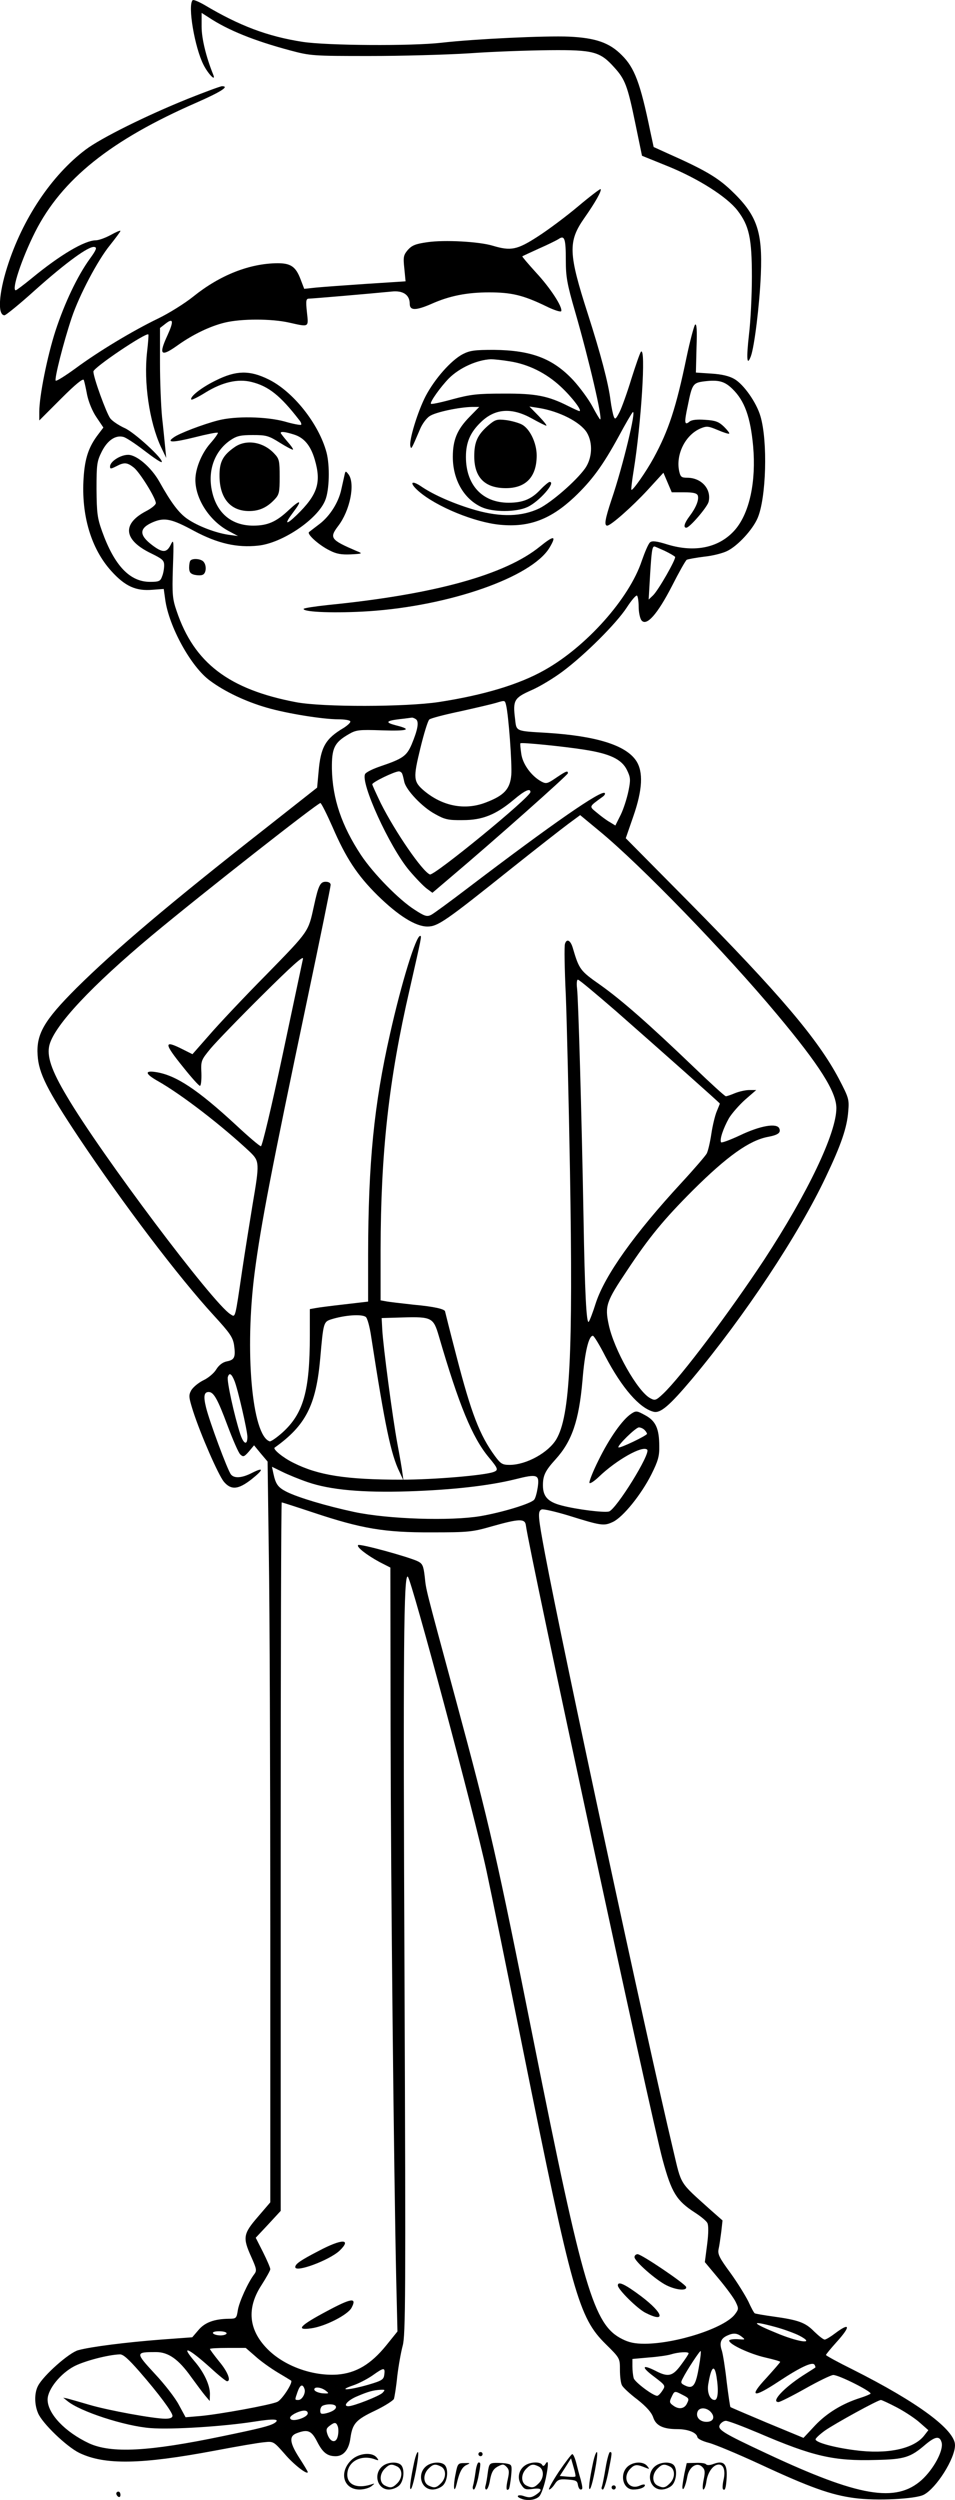 <?xml version="1.0" encoding="UTF-8"?>
<svg xmlns="http://www.w3.org/2000/svg" version="1.0" viewBox="0 0 458.876 1200.394" preserveAspectRatio="xMidYMid meet">
  <g transform="translate(-0.124,1200.395) scale(0.1,-0.1)" fill="#000000" stroke="none">
    <path d="M927 12003 c-25 -24 10 -228 52 -310 22 -44 61 -84 47 -48 -34 84 -56 173 -56 231 l0 66 33 -21 c93 -62 220 -113 392 -159 97 -26 109 -27 380 -27 154 0 371 6 482 13 110 8 284 14 385 15 211 2 243 -7 311 -83 52 -57 64 -89 101 -269 l32 -155 126 -51 c147 -60 283 -147 333 -212 56 -73 69 -133 69 -318 0 -88 -6 -213 -14 -278 -13 -116 -10 -154 9 -104 17 45 42 247 48 392 9 210 -19 288 -145 407 -65 61 -126 97 -304 176 l-66 30 -17 79 c-47 228 -75 302 -136 362 -59 60 -126 83 -253 89 -114 5 -452 -11 -611 -29 -146 -17 -554 -14 -670 4 -168 26 -303 77 -471 177 -28 16 -54 27 -57 23z M905 11530 c-199 -80 -419 -189 -493 -245 -163 -123 -303 -332 -376 -563 -41 -129 -47 -232 -13 -232 6 0 73 54 147 121 149 133 259 213 285 207 13 -2 10 -13 -23 -58 -59 -82 -120 -210 -164 -344 -39 -120 -78 -313 -78 -389 l0 -42 105 105 c70 70 106 99 109 89 3 -8 10 -40 16 -72 7 -33 25 -78 45 -107 l33 -49 -25 -33 c-46 -60 -64 -115 -70 -208 -12 -180 36 -341 133 -448 66 -73 118 -97 198 -90 l54 4 7 -50 c17 -129 124 -325 216 -391 70 -52 171 -100 272 -129 96 -28 269 -56 345 -56 28 0 53 -4 56 -9 4 -5 -11 -19 -31 -32 -88 -52 -111 -92 -121 -211 l-7 -76 -245 -193 c-466 -365 -724 -584 -911 -769 -156 -156 -194 -221 -187 -323 5 -86 46 -167 197 -394 214 -320 480 -671 650 -856 77 -84 91 -104 97 -142 8 -58 2 -71 -35 -78 -20 -4 -38 -18 -51 -39 -10 -17 -38 -41 -62 -52 -24 -12 -49 -33 -58 -48 -13 -24 -12 -33 9 -100 37 -114 121 -306 148 -339 35 -41 69 -38 133 12 59 47 60 60 1 30 -47 -24 -84 -27 -100 -7 -16 19 -105 259 -120 323 -13 53 -9 73 13 73 24 0 43 -34 90 -160 26 -69 53 -132 62 -140 14 -13 18 -12 41 14 l25 30 32 -39 33 -39 6 -449 c4 -248 7 -1048 7 -1779 l0 -1329 -60 -70 c-71 -82 -73 -100 -31 -193 25 -56 27 -65 14 -82 -30 -39 -73 -134 -79 -173 -6 -39 -8 -41 -43 -41 -69 -1 -115 -17 -146 -54 l-30 -35 -150 -11 c-167 -13 -336 -34 -398 -51 -44 -12 -167 -121 -193 -171 -18 -34 -18 -89 0 -131 20 -49 137 -161 198 -191 122 -59 297 -56 653 11 105 20 210 38 235 40 45 5 46 4 99 -56 44 -52 111 -103 111 -87 0 3 -18 33 -40 67 -47 73 -51 105 -14 119 54 21 72 13 99 -40 27 -53 49 -70 89 -70 38 0 64 32 71 87 10 70 26 88 119 132 46 22 86 48 90 56 3 9 11 57 16 108 6 51 18 117 26 147 14 49 15 239 9 1750 -7 1601 -4 1963 16 1943 19 -19 321 -1147 378 -1413 22 -102 101 -488 175 -857 237 -1176 268 -1287 398 -1415 68 -67 68 -68 68 -123 0 -31 4 -65 10 -75 5 -10 38 -41 74 -68 44 -35 68 -62 76 -86 13 -39 47 -56 116 -56 50 0 92 -16 96 -38 2 -9 25 -20 56 -28 30 -8 140 -54 246 -103 239 -111 340 -147 453 -162 104 -14 293 -5 333 16 60 31 150 173 150 238 0 74 -179 206 -491 363 -71 35 -129 67 -129 70 0 3 23 31 50 61 70 77 67 98 -6 43 -21 -16 -44 -30 -50 -30 -7 0 -29 18 -51 39 -42 43 -75 55 -198 72 -44 6 -83 13 -87 15 -4 2 -18 28 -31 57 -14 28 -52 90 -86 137 -53 72 -62 90 -57 114 4 17 9 54 13 84 l6 54 -58 51 c-152 137 -138 114 -179 287 -129 542 -530 2406 -616 2863 -34 181 -36 205 -16 213 8 3 65 -10 128 -29 160 -50 171 -51 214 -31 49 23 136 131 185 228 32 64 39 88 38 135 0 85 -17 122 -67 149 -40 22 -44 23 -67 8 -43 -28 -106 -118 -158 -224 -28 -56 -47 -105 -43 -109 3 -4 23 9 44 29 84 81 211 153 233 131 18 -18 -149 -287 -184 -297 -26 -6 -155 10 -227 29 -66 17 -90 43 -90 97 0 47 11 70 61 125 78 86 112 184 129 378 11 137 30 215 50 215 5 0 32 -44 60 -99 80 -152 164 -249 232 -266 33 -8 76 29 184 157 252 301 511 691 643 970 74 155 102 237 108 315 5 58 3 65 -45 157 -100 189 -283 406 -725 853 l-299 302 36 104 c45 129 49 215 14 268 -50 75 -192 119 -428 134 -154 9 -147 6 -154 68 -11 88 -4 100 77 136 40 17 108 58 152 91 106 79 257 229 308 307 22 34 44 60 49 57 4 -3 8 -27 8 -53 0 -26 6 -55 13 -65 24 -32 77 28 147 164 33 65 65 122 71 126 6 3 44 10 84 15 41 4 91 17 112 28 50 25 120 101 144 156 42 95 50 371 14 491 -19 65 -80 152 -125 178 -24 14 -60 23 -110 26 l-75 5 3 120 c3 84 1 117 -7 110 -5 -6 -24 -76 -41 -157 -50 -241 -86 -351 -158 -483 -36 -66 -101 -159 -107 -153 -2 2 3 44 11 93 36 222 60 596 35 570 -5 -6 -25 -64 -46 -130 -20 -66 -46 -138 -57 -160 -18 -35 -22 -37 -28 -20 -4 11 -11 45 -15 75 -10 83 -48 226 -109 416 -94 292 -96 348 -17 461 52 74 85 132 78 139 -2 2 -51 -35 -108 -83 -57 -48 -144 -113 -194 -145 -99 -64 -129 -70 -216 -44 -66 20 -232 29 -314 17 -57 -8 -74 -15 -94 -37 -21 -25 -23 -34 -17 -89 l6 -62 -187 -12 c-104 -7 -213 -15 -244 -18 l-56 -6 -18 47 c-23 60 -47 76 -110 76 -135 -1 -277 -57 -405 -160 -41 -33 -118 -81 -170 -106 -122 -59 -285 -157 -396 -239 -48 -35 -91 -62 -95 -59 -8 5 37 184 77 303 36 107 125 276 184 348 27 34 50 65 50 68 0 4 -21 -5 -46 -19 -26 -14 -58 -26 -73 -26 -54 -1 -171 -70 -307 -182 -39 -32 -74 -58 -77 -58 -22 0 29 153 93 280 128 253 363 441 775 621 116 51 161 79 123 79 -7 0 -80 -27 -163 -60z m1815 -777 c0 -78 6 -113 45 -247 67 -232 133 -516 120 -516 -2 0 -19 28 -37 62 -18 34 -60 91 -92 126 -98 105 -202 144 -381 146 -94 0 -116 -3 -151 -21 -56 -30 -133 -117 -177 -200 -38 -73 -81 -212 -74 -241 4 -18 5 -16 46 80 10 25 31 54 47 64 28 19 142 43 204 44 l34 0 -46 -47 c-60 -61 -81 -111 -81 -193 0 -109 53 -202 138 -241 54 -25 166 -25 220 0 56 25 140 121 107 121 -4 0 -24 -16 -43 -36 -44 -47 -85 -64 -154 -64 -126 0 -205 85 -205 220 0 70 21 118 72 167 68 66 148 71 244 18 34 -19 66 -35 70 -35 5 0 -12 21 -36 46 l-45 46 45 -7 c100 -16 200 -68 231 -118 30 -50 26 -124 -9 -173 -45 -62 -160 -161 -219 -191 -84 -40 -184 -43 -305 -9 -102 29 -202 73 -261 113 -51 35 -61 19 -14 -22 85 -74 270 -150 393 -161 138 -13 241 26 355 133 84 80 136 150 214 293 31 58 61 109 66 114 21 23 -47 -260 -101 -418 -31 -93 -37 -126 -21 -126 17 0 119 90 194 171 l76 83 20 -47 20 -47 60 0 c43 0 60 -4 65 -15 7 -20 -8 -58 -39 -99 -25 -33 -32 -56 -16 -56 16 0 100 98 107 124 15 61 -34 116 -103 116 -27 0 -32 4 -38 30 -18 81 29 176 103 207 29 12 37 11 82 -8 28 -12 53 -20 55 -17 3 2 -9 17 -25 33 -25 24 -41 30 -90 33 -39 3 -65 0 -75 -8 -25 -21 -27 -7 -9 76 21 105 25 110 81 117 67 8 96 0 133 -36 59 -57 87 -135 100 -275 15 -170 -17 -320 -86 -401 -74 -86 -191 -112 -324 -72 -54 17 -75 19 -85 11 -8 -6 -25 -46 -40 -89 -60 -181 -267 -413 -468 -525 -122 -69 -293 -120 -507 -153 -160 -24 -556 -25 -685 -1 -323 61 -491 188 -575 438 -20 58 -22 80 -18 207 5 136 4 141 -11 110 -19 -38 -39 -38 -88 -1 -65 49 -64 82 4 111 55 23 89 16 196 -42 114 -61 207 -82 309 -71 116 12 286 127 322 218 20 48 23 166 6 230 -37 137 -160 292 -278 350 -91 45 -156 44 -254 -5 -68 -33 -128 -80 -117 -92 3 -2 34 13 69 35 80 49 154 66 219 50 82 -20 139 -65 230 -183 8 -9 12 -20 9 -23 -3 -2 -39 4 -79 16 -89 24 -238 27 -321 5 -70 -18 -189 -63 -213 -82 -36 -25 -4 -25 101 1 59 15 109 25 112 22 2 -3 -14 -26 -37 -52 -41 -47 -71 -120 -71 -174 0 -92 68 -197 160 -246 l45 -24 -45 6 c-62 9 -147 41 -198 76 -41 28 -78 77 -135 179 -39 69 -109 129 -150 129 -37 0 -87 -32 -87 -56 0 -13 4 -12 30 1 38 20 52 19 84 -6 29 -23 106 -147 106 -171 0 -8 -21 -25 -46 -38 -119 -62 -109 -140 25 -204 53 -26 61 -33 61 -57 0 -15 -4 -39 -10 -53 -8 -23 -15 -26 -58 -26 -97 0 -171 78 -230 242 -23 64 -26 88 -27 203 0 119 2 134 25 180 27 54 66 81 104 71 13 -3 58 -33 101 -66 43 -33 80 -58 83 -55 12 12 -133 145 -179 164 -26 12 -57 32 -68 46 -19 26 -81 196 -81 225 0 19 255 190 264 178 2 -2 -1 -39 -6 -83 -17 -147 11 -337 66 -456 l26 -54 -5 50 c-3 28 -9 93 -15 145 -5 52 -10 170 -10 262 l0 167 27 21 c37 29 40 12 9 -56 -44 -95 -32 -106 49 -48 73 52 156 92 227 109 79 19 223 19 308 0 98 -22 94 -24 86 50 -6 56 -4 65 10 65 15 0 285 23 397 34 55 6 87 -16 87 -59 0 -33 29 -33 105 0 85 38 169 55 276 55 107 0 163 -13 271 -65 40 -20 74 -31 76 -25 7 20 -53 112 -121 185 -38 42 -68 77 -66 78 2 2 38 18 79 37 41 18 84 39 95 46 29 20 35 3 35 -103z m-270 -484 c90 -14 175 -56 245 -121 54 -50 106 -118 90 -118 -3 0 -27 11 -53 24 -97 49 -156 61 -312 60 -126 0 -158 -4 -244 -27 -54 -15 -101 -25 -104 -22 -7 7 46 81 86 122 51 51 135 89 202 92 14 0 54 -4 90 -10z m-1038 -351 c50 -15 82 -53 102 -122 32 -110 13 -168 -88 -266 -52 -50 -60 -44 -16 14 45 59 36 64 -20 12 -61 -58 -103 -76 -172 -76 -103 0 -175 59 -198 165 -22 99 12 193 88 245 31 21 49 25 108 25 64 0 76 -3 130 -37 32 -20 61 -35 63 -33 2 3 -10 20 -28 40 -17 20 -31 38 -31 40 0 8 20 6 62 -7z m1783 -559 c25 -12 47 -25 50 -29 6 -9 -80 -160 -106 -185 l-21 -20 7 120 c7 113 10 135 21 135 2 0 24 -10 49 -21z m-762 -741 c12 -49 29 -281 25 -335 -6 -68 -34 -99 -124 -133 -100 -38 -206 -17 -294 56 -53 45 -54 61 -19 205 17 70 36 132 43 138 6 6 75 24 152 40 76 17 153 35 169 40 43 13 42 13 48 -11z m-434 -67 c17 -11 10 -50 -20 -122 -24 -55 -42 -68 -148 -104 -36 -12 -69 -28 -75 -37 -25 -40 117 -351 211 -463 32 -38 70 -77 85 -88 l27 -20 87 74 c212 179 564 492 564 500 0 14 -8 11 -57 -22 -41 -28 -47 -30 -70 -18 -48 26 -90 83 -97 133 -4 27 -6 49 -4 51 5 5 208 -15 308 -31 122 -19 179 -46 204 -98 17 -35 18 -46 7 -100 -7 -34 -23 -85 -37 -114 l-26 -52 -26 16 c-15 8 -43 29 -62 45 -39 32 -40 28 24 75 11 7 17 16 13 20 -16 16 -250 -146 -659 -457 -84 -64 -163 -122 -175 -128 -20 -10 -31 -7 -80 25 -74 47 -197 172 -257 262 -93 141 -137 270 -140 414 -1 99 11 126 80 166 36 21 48 23 161 19 125 -4 147 4 67 24 -54 14 -49 22 19 30 29 3 54 7 57 7 3 1 11 -2 19 -7z m-65 -263 c3 -7 7 -25 10 -39 9 -39 86 -121 148 -154 46 -26 63 -30 133 -29 95 0 159 26 245 98 52 44 80 57 80 37 0 -25 -462 -403 -483 -396 -36 14 -166 203 -236 342 -22 46 -41 87 -41 91 0 10 107 62 128 62 7 0 14 -6 16 -12z m-335 -255 c64 -148 118 -231 216 -328 100 -98 183 -150 240 -150 50 0 86 25 405 280 118 94 241 190 272 213 l57 42 93 -77 c198 -163 606 -584 853 -880 205 -245 285 -372 285 -450 0 -120 -137 -407 -347 -728 -165 -250 -399 -562 -486 -644 -34 -32 -39 -33 -61 -21 -61 32 -175 234 -200 354 -19 89 -12 110 88 259 106 160 177 246 317 386 165 164 271 239 360 256 49 9 63 20 55 40 -11 28 -92 14 -190 -33 -47 -22 -88 -37 -90 -33 -8 13 11 68 38 116 14 23 49 63 78 89 l53 46 -33 0 c-18 0 -49 -7 -69 -15 -19 -8 -39 -15 -44 -15 -5 0 -73 62 -151 137 -219 210 -350 325 -453 398 -97 68 -101 74 -132 179 -11 36 -29 44 -37 18 -4 -10 -2 -122 4 -248 5 -126 14 -506 20 -844 15 -884 0 -1174 -65 -1286 -38 -65 -145 -124 -225 -124 -35 0 -43 5 -71 43 -73 100 -113 203 -185 481 -30 115 -54 211 -54 212 0 12 -51 24 -150 33 -63 7 -125 14 -137 17 l-23 4 0 243 c1 468 39 815 140 1252 58 255 58 255 50 255 -20 0 -89 -222 -145 -472 -77 -340 -104 -616 -105 -1058 l0 -226 -112 -13 c-62 -7 -125 -15 -140 -18 l-28 -5 0 -127 c0 -267 -31 -375 -132 -466 -28 -25 -56 -44 -61 -42 -85 28 -121 434 -72 812 30 230 81 494 251 1302 63 299 114 549 114 558 0 9 -9 15 -24 15 -26 0 -35 -18 -56 -115 -28 -127 -21 -118 -228 -330 -109 -110 -233 -242 -276 -292 l-80 -91 -48 24 c-91 46 -90 29 4 -87 39 -49 75 -89 80 -89 5 0 8 28 7 61 -3 60 -1 63 44 118 26 31 137 146 248 256 143 142 200 193 196 175 -3 -14 -47 -222 -98 -462 -53 -249 -98 -438 -104 -438 -6 0 -60 46 -120 102 -184 170 -288 239 -384 254 -56 9 -53 -8 7 -42 117 -66 312 -217 445 -342 45 -44 46 -52 12 -251 -13 -80 -36 -222 -50 -316 -35 -238 -32 -227 -56 -212 -82 49 -625 772 -786 1046 -76 127 -98 195 -84 248 26 95 201 282 493 526 244 203 799 638 809 635 5 -2 31 -54 58 -115z m1363 -885 c223 -196 498 -440 498 -443 0 -2 -7 -18 -15 -38 -8 -19 -20 -68 -26 -109 -6 -40 -16 -82 -22 -93 -6 -11 -60 -74 -121 -140 -227 -246 -368 -444 -412 -578 -14 -45 -30 -86 -34 -90 -11 -12 -19 144 -25 503 -9 498 -25 1052 -31 1098 -3 24 -1 42 4 42 6 0 88 -69 184 -152z m-1204 -1467 c8 -4 20 -48 27 -97 66 -427 95 -565 136 -648 l19 -41 -5 35 c-2 19 -13 82 -24 140 -23 123 -69 471 -73 550 l-3 55 101 3 c140 4 148 -1 174 -90 96 -329 160 -486 240 -582 45 -54 47 -61 23 -70 -42 -16 -285 -37 -443 -37 -266 0 -400 21 -519 81 -51 25 -100 66 -90 73 149 106 199 203 219 429 15 172 16 175 53 187 64 20 144 26 165 12z m-630 -308 c16 -39 62 -240 62 -268 0 -43 -18 -36 -34 12 -29 89 -66 258 -60 275 7 23 18 16 32 -19z m1970 -235 c7 -7 12 -15 12 -19 0 -8 -131 -71 -137 -65 -8 7 83 96 98 96 8 0 20 -5 27 -12z m-1618 -251 c108 -37 260 -51 485 -44 211 7 387 27 512 58 107 27 117 23 108 -39 -4 -26 -11 -52 -17 -59 -15 -19 -153 -61 -258 -79 -143 -24 -442 -15 -607 20 -135 29 -269 69 -325 97 -41 21 -52 36 -63 87 l-7 33 49 -24 c26 -13 82 -36 123 -50z m27 -146 c231 -77 341 -96 568 -95 178 0 196 2 290 29 131 37 159 38 163 5 18 -135 600 -2836 657 -3046 43 -159 67 -197 155 -254 28 -18 55 -40 60 -50 6 -11 6 -49 -1 -103 l-11 -85 66 -79 c36 -43 73 -93 82 -112 15 -31 15 -35 -3 -59 -49 -66 -280 -141 -433 -142 -49 0 -77 6 -110 23 -136 68 -187 241 -425 1432 -177 886 -209 1028 -373 1635 -153 566 -142 523 -150 594 -6 52 -11 62 -33 73 -46 22 -280 86 -287 78 -9 -9 41 -48 104 -82 l51 -26 1 -776 c1 -758 16 -2133 27 -2639 l6 -253 -54 -67 c-74 -91 -145 -133 -235 -140 -121 -8 -257 42 -337 124 -90 92 -99 196 -27 306 23 36 42 70 42 76 0 7 -16 44 -35 82 l-35 69 60 64 60 65 0 1701 c0 935 2 1701 5 1701 2 0 71 -22 152 -49z m2222 -3911 c40 -11 92 -30 115 -42 73 -39 8 -34 -96 7 -139 56 -147 70 -19 35z m-2639 -30 c0 -5 -13 -10 -29 -10 -17 0 -33 5 -36 10 -4 6 8 10 29 10 20 0 36 -4 36 -10z m2475 -16 c19 -15 18 -15 -20 -12 -22 1 -40 -2 -40 -7 0 -18 99 -64 173 -81 39 -9 72 -18 72 -21 0 -3 -30 -37 -66 -77 -87 -93 -65 -99 59 -17 106 70 163 96 172 80 4 -6 5 -12 4 -13 -2 -2 -29 -19 -59 -38 -93 -60 -156 -128 -118 -128 7 0 65 29 129 65 64 36 124 65 134 65 28 0 188 -81 179 -90 -5 -4 -27 -13 -49 -20 -86 -27 -161 -73 -217 -132 l-56 -60 -174 72 c-95 40 -175 74 -177 76 -2 2 -10 57 -18 121 -7 65 -18 132 -23 149 -13 37 -6 58 23 72 31 15 49 14 72 -4z m-2337 -94 c25 -23 73 -57 106 -77 34 -20 63 -38 66 -40 10 -9 -43 -91 -66 -102 -33 -15 -280 -60 -370 -68 l-71 -6 -32 59 c-17 33 -69 100 -116 150 -94 102 -94 104 6 104 59 0 108 -34 169 -120 25 -34 55 -75 67 -89 l22 -26 1 34 c0 43 -29 105 -75 158 -68 80 -29 63 77 -32 39 -36 75 -65 80 -65 21 0 4 45 -37 94 -25 31 -45 58 -45 61 0 3 39 5 86 5 l86 0 46 -40z m2132 -48 c-15 -91 -28 -110 -64 -94 -24 11 -25 15 -15 34 21 42 84 137 87 133 2 -2 -1 -35 -8 -73z m-50 62 c0 -4 -16 -28 -36 -55 -41 -56 -62 -61 -125 -28 -64 32 -67 17 -5 -29 55 -42 56 -43 40 -67 -9 -14 -20 -25 -25 -25 -20 0 -108 66 -113 85 -3 11 -6 36 -6 56 l0 36 78 7 c42 3 91 10 107 15 35 11 85 14 85 5z m-2640 -86 c95 -109 160 -197 160 -214 0 -9 -11 -14 -34 -14 -55 0 -275 40 -366 67 -47 14 -94 27 -105 30 l-20 4 20 -16 c60 -50 277 -121 400 -130 103 -8 351 8 498 31 95 15 127 13 97 -7 -23 -14 -71 -26 -250 -63 -355 -74 -534 -83 -641 -34 -115 54 -199 142 -199 210 0 49 62 126 130 161 50 25 160 54 217 56 16 1 42 -23 93 -81z m1178 -15 c-3 -25 -10 -30 -78 -50 -91 -26 -150 -30 -75 -4 28 9 70 31 95 48 56 40 62 40 58 6z m1596 -10 c11 -68 7 -113 -9 -113 -23 0 -38 38 -30 79 14 82 29 94 39 34z m-1980 -59 c8 -20 -11 -54 -29 -54 -18 0 -18 -1 -4 39 12 34 24 40 33 15z m102 -9 c18 -14 17 -15 -15 -13 -19 2 -36 9 -39 16 -5 17 30 15 54 -3z m273 -11 c-17 -16 -139 -64 -164 -64 -28 0 -3 29 43 48 54 23 77 29 112 31 22 1 23 0 9 -15z m1441 -9 c34 -17 34 -19 20 -46 -13 -22 -39 -25 -65 -5 -17 12 -18 18 -7 40 14 30 14 31 52 11z m1031 -61 c38 -20 88 -53 110 -73 l41 -36 -21 -27 c-50 -63 -177 -90 -333 -69 -100 13 -188 37 -188 52 0 5 20 24 45 42 47 33 254 147 269 147 4 0 39 -16 77 -36z m-2697 7 c8 -12 -13 -27 -46 -35 -23 -5 -28 -3 -28 13 0 11 6 22 13 24 20 9 55 8 61 -2z m1801 -27 c24 -25 15 -49 -19 -49 -32 0 -53 23 -43 49 8 21 41 21 62 0z m-1935 -8 c0 -19 -68 -42 -82 -28 -7 7 -1 15 18 26 37 19 64 20 64 2z m2167 -95 c261 -112 361 -135 563 -129 138 3 166 12 238 74 48 40 69 43 78 9 9 -38 -38 -126 -96 -179 -124 -111 -301 -81 -745 127 -212 99 -237 115 -225 138 6 10 19 19 29 19 11 0 82 -27 158 -59z m-2022 30 c3 -11 3 -31 -1 -46 -8 -34 -35 -29 -49 9 -8 23 -6 30 10 42 25 19 32 18 40 -5z M2346 9960 c-51 -45 -66 -79 -66 -147 0 -102 51 -153 152 -153 97 0 148 55 148 157 0 60 -33 129 -72 149 -16 8 -51 18 -77 21 -43 5 -51 2 -85 -27z M1656 9720 c-3 -14 -10 -44 -15 -67 -13 -61 -54 -126 -103 -164 -24 -18 -47 -36 -52 -40 -11 -10 49 -64 101 -89 31 -16 56 -20 100 -18 57 3 58 4 28 16 -126 54 -132 63 -89 120 57 74 83 203 50 248 -14 18 -15 18 -20 -6z M2596 9380 c-167 -136 -506 -230 -1018 -281 -65 -7 -118 -15 -118 -19 0 -16 159 -21 313 -11 390 26 781 163 868 304 36 60 23 62 -45 7z M917 9313 c-4 -3 -7 -19 -7 -34 0 -22 6 -30 25 -35 14 -3 32 -4 40 0 18 7 20 47 3 64 -13 13 -50 16 -61 5z M1130 9858 c-58 -40 -75 -72 -74 -141 1 -106 53 -167 142 -167 49 0 86 17 122 55 23 24 25 35 25 110 0 75 -2 86 -25 110 -52 57 -134 71 -190 33z M1533 1196 c-89 -46 -113 -63 -113 -78 0 -28 164 33 213 79 60 58 11 58 -100 -1z M3050 1166 c0 -20 105 -112 155 -136 47 -23 99 -27 93 -7 -6 16 -214 157 -233 157 -8 0 -15 -6 -15 -14z M2970 1030 c0 -19 93 -111 132 -131 100 -51 88 -3 -20 79 -79 59 -112 74 -112 52z M1571 906 c-130 -69 -151 -93 -75 -82 67 9 175 64 194 98 28 52 0 48 -119 -16z M1991 180 c-18 -85 -24 -135 -15 -127 12 11 43 177 33 177 -4 0 -12 -22 -18 -50z M2300 220 c0 -5 5 -10 10 -10 6 0 10 5 10 10 0 6 -4 10 -10 10 -5 0 -10 -4 -10 -10z M2851 180 c-18 -85 -24 -135 -15 -127 12 11 43 177 33 177 -4 0 -12 -22 -18 -50z M2911 153 c-7 -42 -15 -82 -18 -90 -3 -7 -1 -13 5 -13 5 0 17 37 26 82 19 96 19 98 8 98 -4 0 -14 -34 -21 -77z M1691 193 c-63 -59 -40 -143 38 -143 20 0 46 7 57 16 18 14 18 15 -6 7 -64 -19 -110 0 -110 48 0 61 63 98 130 75 22 -8 23 -7 11 8 -22 27 -85 21 -120 -11z M2686 135 c-31 -47 -52 -85 -46 -85 5 0 17 11 26 25 15 23 23 26 63 23 39 -3 46 -6 49 -25 2 -13 8 -23 13 -23 11 0 11 6 0 50 -6 19 -15 54 -21 78 -6 23 -14 42 -19 42 -4 0 -33 -38 -65 -85z m80 -22 c-2 -3 -20 -3 -40 -1 l-35 3 27 42 27 43 12 -42 c7 -23 11 -43 9 -45z M1843 165 c-50 -35 -31 -115 27 -115 17 0 39 9 50 20 22 22 27 79 8 98 -16 16 -59 15 -85 -3z m68 -5 c25 -14 25 -54 -1 -80 -23 -23 -33 -24 -61 -10 -25 14 -25 54 1 80 23 23 33 24 61 10z M2053 165 c-50 -35 -31 -115 27 -115 17 0 39 9 50 20 22 22 27 79 8 98 -16 16 -59 15 -85 -3z m68 -5 c25 -14 25 -54 -1 -80 -23 -23 -33 -24 -61 -10 -25 14 -25 54 1 80 23 23 33 24 61 10z M2190 123 c-12 -56 -8 -100 5 -48 13 57 26 83 48 93 20 9 19 10 -10 9 -31 0 -33 -2 -43 -54z M2286 133 c-4 -27 -9 -56 -12 -65 -3 -10 -1 -18 4 -18 5 0 14 26 21 57 13 68 13 73 2 73 -5 0 -12 -21 -15 -47z M2345 131 c-3 -25 -8 -54 -11 -63 -3 -10 -1 -18 4 -18 6 0 14 21 18 47 7 36 15 51 36 63 25 13 29 13 43 -1 13 -13 14 -24 6 -60 -9 -41 -8 -59 5 -47 3 3 8 31 11 61 5 53 4 56 -18 61 -13 3 -38 4 -56 4 -29 -1 -32 -4 -38 -47z M2523 165 c-30 -21 -38 -62 -17 -92 14 -22 21 -25 55 -20 45 6 50 -5 14 -29 -20 -13 -31 -14 -55 -6 -30 11 -44 -1 -14 -12 30 -12 71 -6 87 12 9 10 23 49 31 87 14 68 13 93 -3 66 -6 -9 -11 -10 -15 -2 -10 16 -58 14 -83 -4z m68 -5 c25 -14 25 -54 -1 -80 -23 -23 -33 -24 -61 -10 -25 14 -25 54 1 80 23 23 33 24 61 10z M3023 165 c-47 -33 -32 -115 21 -115 31 0 56 10 56 21 0 5 -11 4 -24 -2 -55 -25 -89 38 -45 82 20 20 31 21 74 3 18 -7 18 -6 6 9 -17 21 -59 22 -88 2z M3153 165 c-50 -35 -31 -115 27 -115 17 0 39 9 50 20 22 22 27 79 8 98 -16 16 -59 15 -85 -3z m68 -5 c25 -14 25 -54 -1 -80 -23 -23 -33 -24 -61 -10 -25 14 -25 54 1 80 23 23 33 24 61 10z M3290 128 c-5 -27 -10 -57 -10 -66 1 -27 16 5 24 51 9 47 47 71 72 45 13 -13 14 -24 6 -62 -5 -25 -6 -46 -1 -46 5 0 12 19 15 42 7 43 33 78 59 78 23 0 33 -29 23 -73 -5 -22 -6 -42 -3 -45 10 -11 15 6 18 58 3 64 -15 81 -63 63 -18 -7 -32 -7 -36 -2 -3 5 -25 8 -49 7 l-44 -1 -11 -49z M2940 60 c0 -5 5 -10 10 -10 6 0 10 5 10 10 0 6 -4 10 -10 10 -5 0 -10 -4 -10 -10z M560 31 c0 -6 5 -13 10 -16 6 -3 10 1 10 9 0 9 -4 16 -10 16 -5 0 -10 -4 -10 -9z"></path>
  </g>
</svg>
